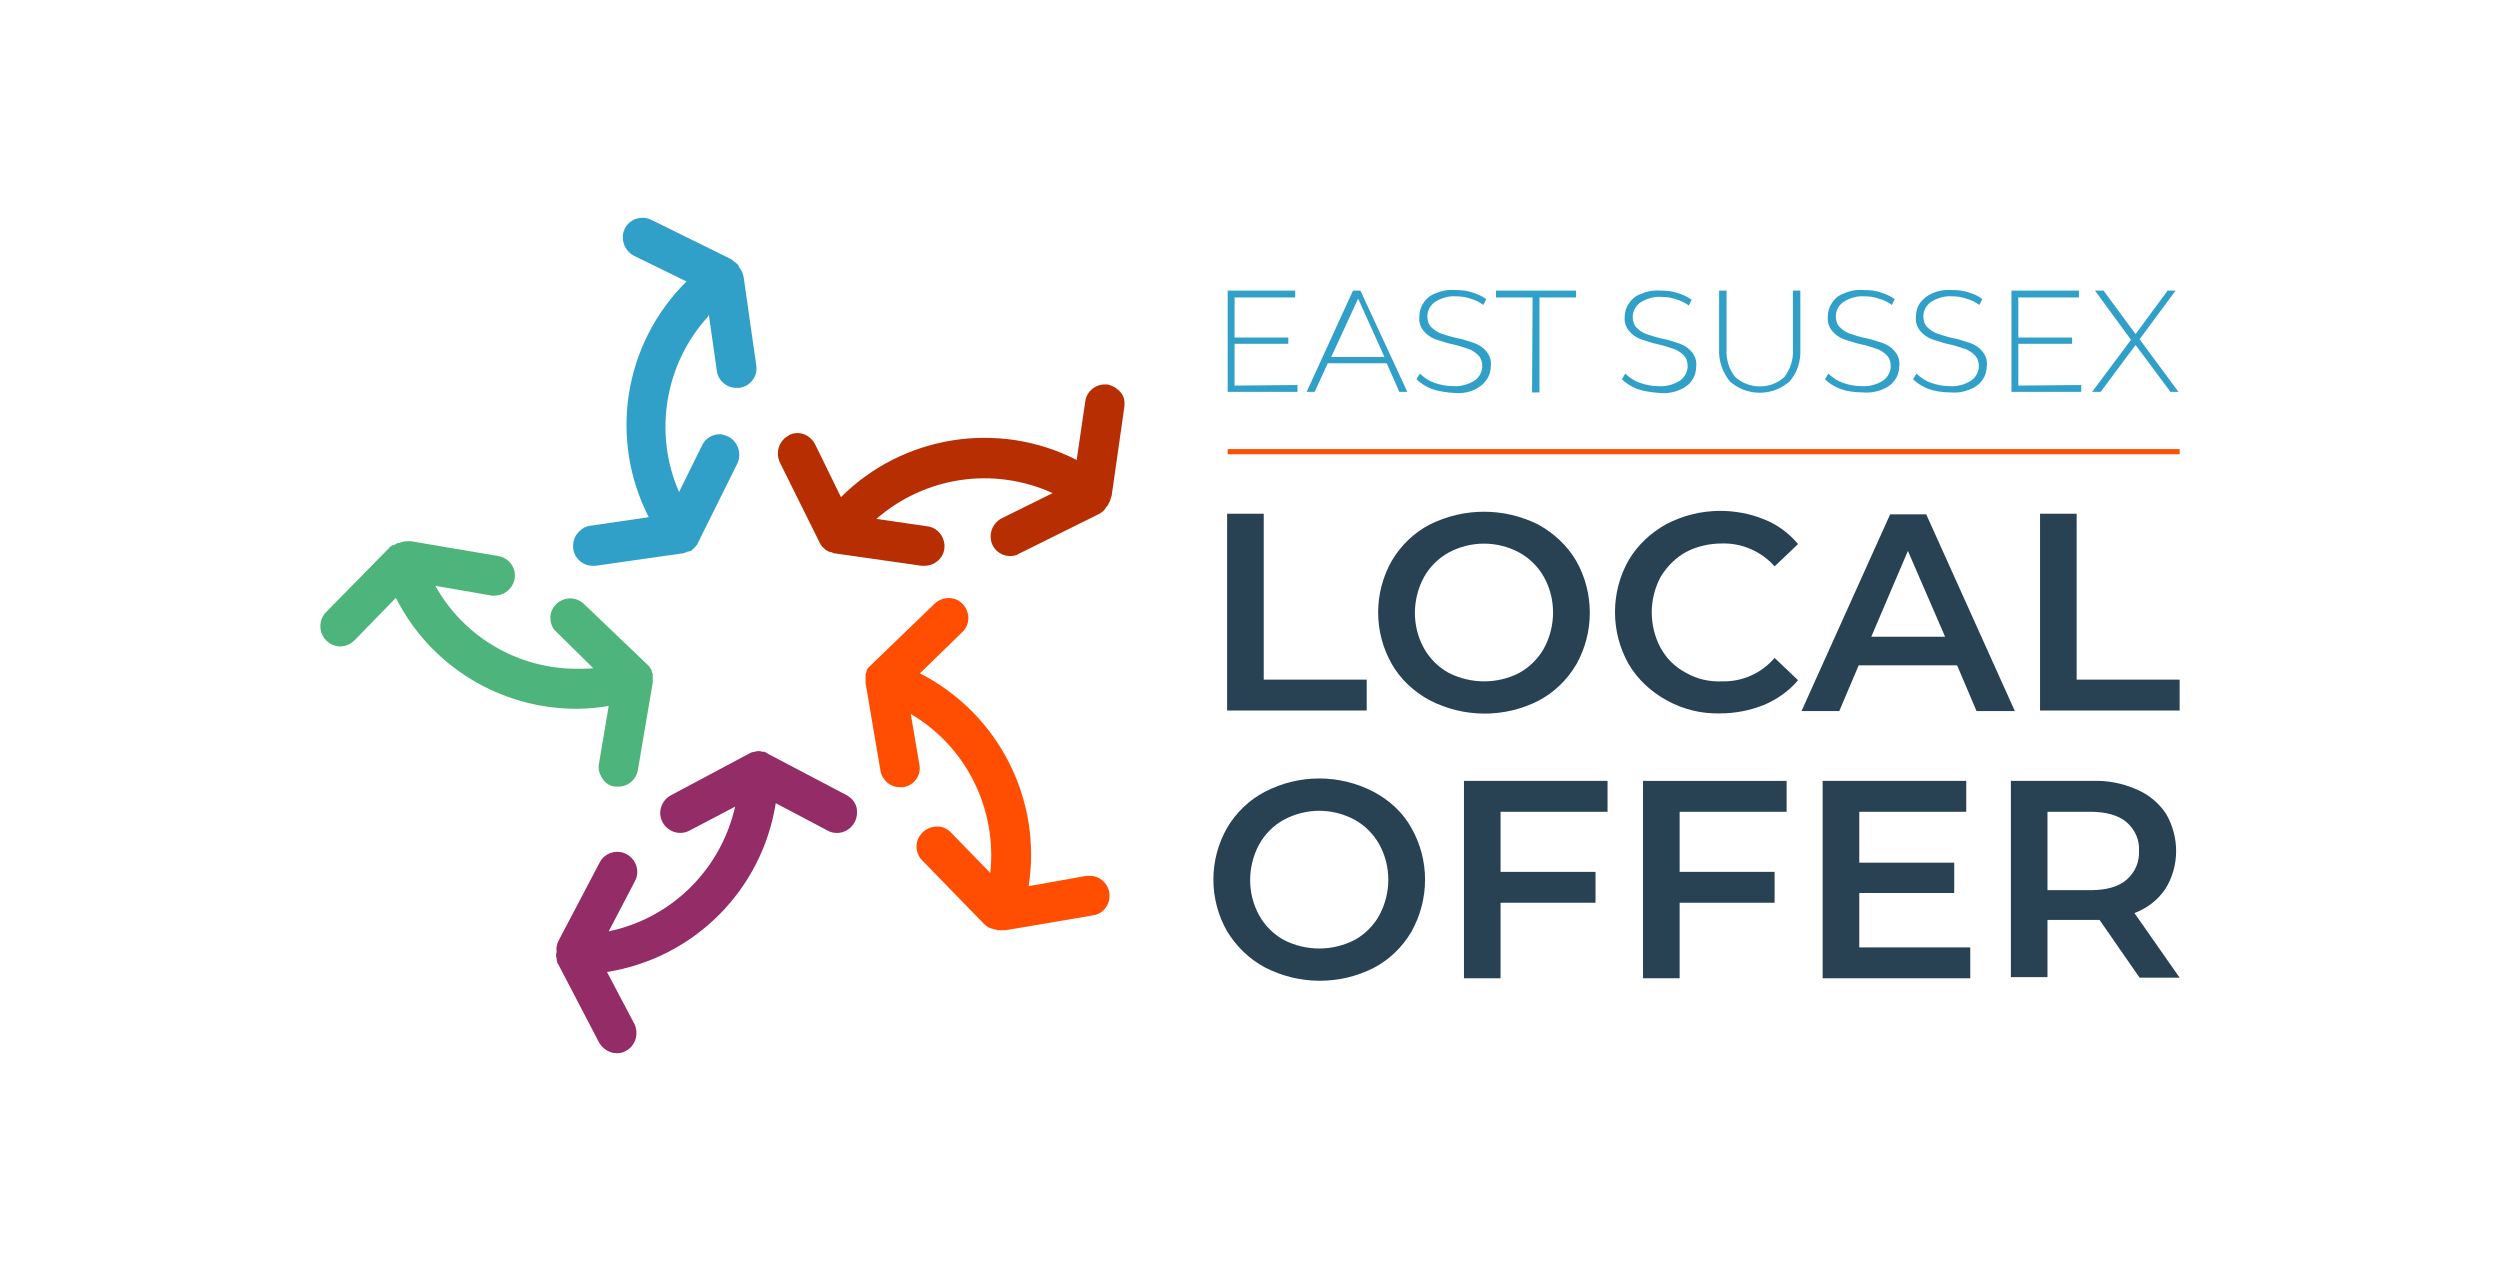 <?xml version="1.0" encoding="utf-8"?>
<!-- Generator: Adobe Illustrator 26.5.0, SVG Export Plug-In . SVG Version: 6.00 Build 0)  -->
<svg version="1.1" id="Layer_1" xmlns="http://www.w3.org/2000/svg" xmlns:xlink="http://www.w3.org/1999/xlink" x="0px" y="0px"
	 viewBox="0 0 437 222.1" style="enable-background:new 0 0 437 222.1;" xml:space="preserve">
<style type="text/css">
	.st0{fill:#294253;}
	.st1{fill:#31A0C8;}
	.st2{fill:#FF4D01;}
	.st3{fill:#942C67;}
	.st4{fill:#4DB47B;}
	.st5{fill:#B72E02;}
</style>
<g>
	<path class="st0" d="M214.5,89.8h6.4v29h18v5.4h-24.4V89.8z"/>
	<path class="st0" d="M249.9,122.4c-2.8-1.5-5.1-3.7-6.6-6.3c-3.2-5.6-3.2-12.5,0-18.1c1.6-2.7,3.9-4.9,6.6-6.3c6-3,13-3,19,0
		c2.7,1.5,5,3.6,6.6,6.3c3.2,5.6,3.2,12.6,0,18.2c-1.6,2.7-3.9,4.9-6.6,6.3C263,125.5,255.9,125.5,249.9,122.4L249.9,122.4z
		 M265.6,117.6c1.8-1,3.3-2.5,4.3-4.3c2.1-3.9,2.1-8.6,0-12.4c-1-1.8-2.5-3.3-4.3-4.3c-3.9-2.1-8.5-2.1-12.4,0
		c-1.8,1-3.3,2.5-4.3,4.3c-2.1,3.9-2.1,8.6,0,12.4c1,1.8,2.5,3.3,4.3,4.3C257.1,119.6,261.8,119.6,265.6,117.6z"/>
	<path class="st0" d="M291.3,122.4c-2.7-1.5-5-3.6-6.6-6.3c-3.2-5.6-3.2-12.6,0-18.2c1.6-2.7,3.9-4.8,6.6-6.3
		c2.9-1.5,6.1-2.3,9.4-2.3c2.6,0,5.3,0.5,7.7,1.5c2.3,0.9,4.3,2.4,5.9,4.3l-4.1,3.9c-2.3-2.6-5.7-4.1-9.2-4c-2.2,0-4.4,0.5-6.3,1.5
		c-1.8,1-3.3,2.5-4.4,4.3c-2.1,3.9-2.1,8.6,0,12.5c1,1.8,2.5,3.3,4.4,4.3c1.9,1.1,4.1,1.6,6.3,1.5c3.5,0.1,6.9-1.4,9.2-4.1l4.1,3.9
		c-1.6,1.9-3.6,3.3-5.9,4.3c-2.5,1-5.1,1.5-7.7,1.5C297.4,124.8,294.2,124,291.3,122.4z"/>
	<path class="st0" d="M342.1,116.3h-17.2l-3.4,8h-6.6l15.5-34.4h6.3l15.5,34.4h-6.7L342.1,116.3z M340,111.3l-6.5-15l-6.4,15H340z"
		/>
	<path class="st0" d="M356.6,89.8h6.4v29h18v5.4h-24.4V89.8z"/>
	<path class="st0" d="M221.1,169.1c-2.8-1.5-5-3.7-6.6-6.3c-3.2-5.6-3.2-12.5,0-18.1c1.6-2.7,3.9-4.9,6.6-6.3c6-3.1,13-3.1,19,0
		c2.8,1.5,5.1,3.6,6.6,6.3c3.2,5.6,3.2,12.5,0,18.2c-1.6,2.7-3.9,4.9-6.6,6.3C234.2,172.2,227.1,172.2,221.1,169.1L221.1,169.1z
		 M236.8,164.3c1.8-1,3.3-2.5,4.3-4.3c2.1-3.9,2.1-8.6,0-12.4c-1-1.8-2.5-3.3-4.3-4.3c-3.9-2.1-8.5-2.1-12.4,0
		c-1.8,1-3.3,2.5-4.3,4.3c-2.1,3.9-2.1,8.6,0,12.4c1,1.8,2.5,3.3,4.3,4.3C228.3,166.3,232.9,166.3,236.8,164.3z"/>
	<path class="st0" d="M262.3,141.9v10.5h16.6v5.4h-16.6V171h-6.4v-34.5H281v5.4H262.3z"/>
	<path class="st0" d="M293.6,141.9v10.5h16.6v5.4h-16.6V171h-6.4v-34.5h25.1v5.4H293.6z"/>
	<path class="st0" d="M344.4,165.6v5.4h-25.8v-34.5h25.1v5.4H325v8.9h16.6v5.3H325v9.5H344.4z"/>
	<path class="st0" d="M374,170.9l-7-10.1c-0.4,0-0.9,0-1.3,0h-7.8v10h-6.4v-34.3h14.2c2.7-0.1,5.3,0.4,7.8,1.5
		c2.1,0.9,3.8,2.3,5.1,4.2c2.4,4.1,2.4,9.2-0.1,13.2c-1.3,1.9-3.2,3.4-5.4,4.2l7.9,11.3H374z M371.7,143.7c-1.4-1.2-3.6-1.8-6.3-1.8
		h-7.5v13.7h7.5c2.8,0,4.9-0.6,6.3-1.8c1.5-1.3,2.3-3.1,2.2-5.1C374,146.8,373.2,145,371.7,143.7z"/>
	<path class="st1" d="M226.8,67.3v1.2h-12.2V50.8h11.8V52h-10.6v7h9.4v1.1h-9.4v7.3L226.8,67.3z"/>
	<path class="st1" d="M242.4,63.5h-10.3l-2.3,5h-1.4l8.1-17.7h1.3l8.2,17.7h-1.4L242.4,63.5z M242,62.4l-4.6-10.2l-4.7,10.2H242z"/>
	<path class="st1" d="M250.3,68c-1-0.4-2-1-2.7-1.7l0.6-1c0.7,0.7,1.6,1.3,2.5,1.6c1.1,0.4,2.2,0.6,3.3,0.6c1.3,0.1,2.7-0.3,3.8-1
		c0.8-0.6,1.3-1.5,1.3-2.5c0-0.7-0.2-1.4-0.7-1.9s-1.1-0.9-1.7-1.1c-0.9-0.3-1.8-0.6-2.7-0.8c-1.1-0.2-2.1-0.6-3.1-0.9
		c-0.8-0.3-1.5-0.8-2-1.4c-0.6-0.7-0.9-1.6-0.8-2.5c0-0.8,0.2-1.7,0.7-2.4c0.5-0.8,1.2-1.4,2.1-1.7c1.1-0.5,2.3-0.7,3.5-0.6
		c1,0,2,0.1,2.9,0.4c0.9,0.3,1.7,0.6,2.5,1.2l-0.5,1c-0.7-0.5-1.5-0.9-2.3-1.1c-0.8-0.3-1.7-0.4-2.5-0.4c-1.3-0.1-2.6,0.3-3.7,1
		c-0.8,0.6-1.3,1.5-1.3,2.5c0,0.7,0.2,1.4,0.7,1.9s1.1,0.9,1.7,1.1c0.9,0.3,1.8,0.6,2.8,0.8c1.1,0.2,2.1,0.6,3.1,0.9
		c0.8,0.3,1.5,0.8,2,1.4c0.6,0.7,0.9,1.6,0.8,2.5c0,0.8-0.2,1.7-0.7,2.4c-0.5,0.8-1.3,1.4-2.1,1.8c-1.1,0.5-2.3,0.7-3.5,0.6
		C252.7,68.6,251.5,68.4,250.3,68z"/>
	<path class="st1" d="M267.9,52h-6.4v-1.2h14V52h-6.4v16.6h-1.3L267.9,52z"/>
	<path class="st1" d="M286.2,68c-1-0.4-2-1-2.7-1.7l0.6-1c0.7,0.7,1.6,1.3,2.5,1.6c1.1,0.4,2.2,0.6,3.3,0.6c1.4,0.1,2.7-0.3,3.8-1
		c0.8-0.6,1.3-1.5,1.3-2.5c0-0.7-0.2-1.4-0.7-1.9s-1.1-0.9-1.7-1.1c-0.9-0.3-1.8-0.6-2.7-0.8c-1.1-0.2-2.1-0.6-3.1-0.9
		c-0.8-0.3-1.5-0.8-2-1.4c-0.6-0.7-0.9-1.6-0.8-2.5c0-0.8,0.2-1.6,0.7-2.3c0.5-0.8,1.2-1.4,2.1-1.7c1.1-0.5,2.3-0.7,3.5-0.6
		c1,0,2,0.1,2.9,0.4c0.9,0.3,1.7,0.6,2.5,1.2l-0.5,1c-0.7-0.5-1.5-0.9-2.3-1.1c-0.8-0.3-1.7-0.4-2.5-0.4c-1.3-0.1-2.6,0.3-3.7,1
		c-0.8,0.6-1.3,1.5-1.3,2.5c0,0.7,0.2,1.4,0.7,1.9s1.1,0.9,1.7,1.1c0.9,0.3,1.8,0.6,2.8,0.8c1.1,0.2,2.1,0.6,3.1,0.9
		c0.8,0.3,1.5,0.8,2,1.4c0.6,0.7,0.9,1.6,0.8,2.5c0,0.8-0.2,1.7-0.7,2.4c-0.5,0.8-1.3,1.4-2.1,1.7c-1.1,0.5-2.3,0.7-3.5,0.6
		C288.7,68.6,287.4,68.4,286.2,68z"/>
	<path class="st1" d="M302.4,66.7c-1.3-1.6-2-3.6-1.9-5.7V50.8h1.3V61c-0.1,1.8,0.4,3.5,1.5,4.9c2.5,2.2,6.2,2.2,8.6,0
		c1.1-1.4,1.6-3.1,1.5-4.9V50.8h1.3V61c0.1,2.1-0.5,4.1-1.9,5.7C309.8,69.3,305.4,69.3,302.4,66.7z"/>
	<path class="st1" d="M321.7,68c-1-0.4-2-1-2.7-1.7l0.6-1c0.7,0.7,1.6,1.3,2.5,1.6c1.1,0.4,2.2,0.6,3.3,0.6c1.4,0.1,2.7-0.3,3.8-1
		c0.8-0.6,1.3-1.5,1.3-2.5c0-0.7-0.2-1.4-0.7-1.9s-1.1-0.9-1.7-1.1c-0.9-0.3-1.8-0.6-2.7-0.8c-1.1-0.2-2.1-0.6-3.1-0.9
		c-0.8-0.3-1.5-0.8-2-1.4c-0.6-0.7-0.9-1.6-0.8-2.5c0-0.8,0.2-1.7,0.7-2.4c0.5-0.8,1.2-1.4,2.1-1.7c1.1-0.5,2.3-0.7,3.5-0.6
		c1,0,2,0.1,2.9,0.4c0.9,0.3,1.7,0.6,2.5,1.2l-0.5,1c-0.7-0.5-1.5-0.9-2.3-1.1c-0.8-0.3-1.7-0.4-2.5-0.4c-1.3-0.1-2.6,0.3-3.7,1
		c-0.8,0.6-1.3,1.5-1.3,2.5c0,0.7,0.2,1.4,0.7,1.9s1.1,0.9,1.7,1.1c0.9,0.3,1.8,0.6,2.8,0.8c1.1,0.2,2.1,0.6,3.1,0.9
		c0.8,0.3,1.5,0.8,2,1.4c0.6,0.7,0.9,1.6,0.8,2.5c0,0.8-0.2,1.7-0.7,2.4c-0.5,0.8-1.3,1.4-2.1,1.7c-1.1,0.5-2.3,0.7-3.5,0.6
		C324.1,68.6,322.9,68.4,321.7,68z"/>
	<path class="st1" d="M337.1,68c-1-0.4-2-1-2.7-1.7l0.6-1c0.7,0.7,1.6,1.3,2.5,1.6c1.1,0.4,2.2,0.6,3.3,0.6c1.4,0.1,2.7-0.3,3.8-1
		c0.8-0.6,1.3-1.5,1.3-2.5c0-0.7-0.2-1.4-0.7-1.9s-1.1-0.9-1.7-1.1c-0.9-0.3-1.8-0.6-2.7-0.8c-1.1-0.2-2.1-0.6-3.1-0.9
		c-0.8-0.3-1.5-0.8-2-1.4c-0.6-0.7-0.9-1.6-0.8-2.5c0-0.8,0.2-1.7,0.7-2.4c0.5-0.7,1.2-1.3,2.1-1.7c1.1-0.5,2.3-0.7,3.5-0.6
		c1,0,2,0.1,2.9,0.4c0.9,0.3,1.7,0.6,2.4,1.2l-0.5,1c-0.7-0.5-1.5-0.9-2.3-1.1c-0.8-0.3-1.7-0.4-2.5-0.4c-1.3-0.1-2.6,0.3-3.7,1
		c-0.8,0.6-1.3,1.5-1.3,2.5c0,0.7,0.2,1.4,0.7,1.9s1.1,0.9,1.7,1.1c0.9,0.3,1.8,0.6,2.8,0.8c1.1,0.2,2.1,0.6,3.1,0.9
		c0.8,0.3,1.5,0.8,2,1.4c0.6,0.7,0.9,1.6,0.8,2.5c0,0.8-0.2,1.7-0.7,2.4c-0.5,0.8-1.3,1.4-2.1,1.7c-1.1,0.5-2.3,0.7-3.5,0.6
		C339.6,68.6,338.3,68.4,337.1,68z"/>
	<path class="st1" d="M363.8,67.3v1.2h-12.2V50.8h11.8V52h-10.6v7h9.4v1.1h-9.4v7.3L363.8,67.3z"/>
	<path class="st1" d="M379.4,68.5l-6.1-8.2l-6.1,8.2h-1.5l6.8-9.1l-6.3-8.6h1.5l5.6,7.6l5.6-7.6h1.4l-6.3,8.5l6.8,9.2H379.4z"/>
	<rect x="214.6" y="78.5" class="st2" width="166.4" height="0.9"/>
	<path class="st3" d="M148,139l-13.7-7.2l-0.3-0.2l-0.2-0.1c-0.1-0.1-0.3-0.1-0.4-0.1h-0.1h-0.1l-0.3-0.1c-0.1,0-0.2,0-0.3,0
		c-0.1,0-0.2,0-0.3,0l-0.3,0.1h0h-0.1c-0.2,0-0.3,0.1-0.5,0.1l-0.2,0.1l-0.2,0.1l-13.7,7.3c-1.7,0.9-2.4,3-1.5,4.7
		c0.9,1.7,3,2.4,4.7,1.5l8-4.2c-2.5,11-11.1,19.5-22.1,21.8l4.6-8.8c0.9-1.7,0.2-3.8-1.5-4.7c-0.5-0.3-1.1-0.4-1.6-0.4
		c-1.3,0-2.5,0.7-3.1,1.9l-7.2,13.7c-0.3,0.6-0.4,1.3-0.3,1.9c0,0.1-0.1,0.3-0.1,0.4c0,0.1,0,0.2,0,0.2c0,0.2,0,0.3,0.1,0.5v0.1v0.1
		c0,0.2,0.1,0.3,0.1,0.5c0,0.1,0,0.2,0.1,0.2l7.2,13.8c0.6,1.1,1.8,1.9,3.1,1.9c0.6,0,1.1-0.1,1.6-0.4c1.7-0.9,2.3-3,1.5-4.7
		l-4.8-9.1c15.2-2.4,27.1-14.3,29.5-29.5l9.1,4.8c0.5,0.3,1.1,0.4,1.6,0.4c1.9,0,3.5-1.6,3.5-3.5C149.9,140.7,149.1,139.6,148,139
		L148,139z"/>
	<path class="st4" d="M114.1,118.5v-0.2c0-0.1,0-0.2,0-0.3c0-0.1,0-0.1,0-0.2s-0.1-0.2-0.1-0.2l-0.1-0.3v-0.1v-0.1
		c-0.1-0.1-0.2-0.3-0.3-0.4l-0.1-0.2c-0.1-0.1-0.1-0.1-0.2-0.2l-11.2-10.7c-0.6-0.6-1.5-1-2.4-1c-1.9,0-3.5,1.5-3.5,3.4
		c0,1,0.4,1.9,1.1,2.5l6.4,6.3c-1,0.1-1.9,0.1-2.9,0.1c-10.2,0-19.7-5.5-24.7-14.5l9.8,1.7c0.2,0,0.4,0.1,0.6,0
		c1.9,0,3.5-1.6,3.5-3.5c0-1.7-1.2-3.1-2.9-3.4l-15.3-2.6c-0.2,0-0.4,0-0.5,0c-0.5,0-1,0.1-1.5,0.3c-0.1,0-0.3,0-0.4,0.1
		c-0.1,0-0.2,0.1-0.2,0.1c-0.1,0.1-0.3,0.1-0.4,0.2h-0.1h-0.1c-0.1,0.1-0.3,0.2-0.4,0.3c-0.1,0-0.1,0.1-0.2,0.2L57,107
		c-0.7,0.7-1,1.6-1,2.5c0,1.9,1.6,3.5,3.5,3.5c0.9,0,1.8-0.4,2.5-1.1l7.2-7.4c6,11.9,18.2,19.4,31.6,19.4c1.9,0,3.8-0.2,5.6-0.5
		l-1.7,10.1c-0.2,0.9,0.1,1.8,0.6,2.6c0.5,0.8,1.3,1.3,2.2,1.4c0.2,0,0.4,0,0.6,0c1.7,0,3.1-1.2,3.4-2.9l2.6-15.3c0-0.1,0-0.2,0-0.2
		c0-0.1,0-0.1,0-0.2C114.1,118.8,114.1,118.7,114.1,118.5z"/>
	<path class="st1" d="M123.9,55l1.4,9.8c0.2,1.7,1.7,3,3.4,3c0.2,0,0.3,0,0.5,0c1.9-0.2,3.3-2,3-3.9l0,0L130,48.5
		c-0.1-0.7-0.4-1.3-0.8-1.8c0-0.1-0.1-0.3-0.2-0.4c0-0.1-0.1-0.1-0.2-0.2c-0.1-0.1-0.2-0.2-0.4-0.3l-0.1-0.1l-0.1-0.1
		c-0.1-0.1-0.3-0.2-0.4-0.3l-0.2-0.1l-13.8-6.8c-1.7-0.8-3.8-0.1-4.6,1.6c-0.8,1.7-0.1,3.8,1.6,4.7l9.2,4.5
		c-11,10.9-13.6,27.5-6.6,41.2l-10.2,1.5c-0.9,0.1-1.7,0.6-2.3,1.4c-0.6,0.7-0.8,1.7-0.7,2.6c0.2,1.7,1.7,3,3.4,3c0.2,0,0.3,0,0.5,0
		l15.4-2.2c0.1,0,0.1,0,0.2-0.1c0.1,0,0.2,0,0.3-0.1c0.1,0,0.2-0.1,0.3-0.1h0.1c0.1,0,0.2-0.1,0.3-0.1l0,0h0.1l0.1-0.1l0.1-0.1
		c0.1-0.1,0.2-0.1,0.2-0.2c0.2-0.1,0.3-0.3,0.4-0.4s0.1-0.2,0.2-0.2c0.1-0.1,0.1-0.1,0.1-0.2c0-0.1,0.1-0.1,0.1-0.2l6.9-13.9
		c0.8-1.7,0.1-3.8-1.6-4.7c-0.5-0.2-1-0.4-1.5-0.4c-1.3,0-2.6,0.8-3.1,2l-4,8.1c-4.5-10.3-2.5-22.4,5.1-30.7L123.9,55z"/>
	<path class="st5" d="M195.9,68.6c-0.6-0.7-1.4-1.2-2.3-1.4c-0.2,0-0.3,0-0.5,0c-1.7,0-3.2,1.3-3.4,3l-1.5,10.2
		c-13.7-7-30.4-4.3-41.2,6.5l-4.5-9.2c-0.6-1.2-1.8-2-3.1-2c-0.5,0-1.1,0.1-1.5,0.4c-1.7,0.9-2.4,2.9-1.6,4.7l6.9,13.9
		c0,0.1,0.1,0.1,0.1,0.2c0,0,0.1,0.1,0.1,0.2l0.2,0.3c0.1,0.2,0.3,0.3,0.4,0.4c0.1,0.1,0.1,0.1,0.2,0.2l0.1,0.1l0,0l0.1,0.1h0.1l0,0
		c0.1,0.1,0.2,0.1,0.3,0.2h0.1c0.1,0.1,0.2,0.1,0.3,0.1s0.2,0,0.3,0.1c0.1,0,0.2,0.1,0.2,0.1l15.4,2.2c0.2,0,0.3,0,0.5,0
		c1.9,0,3.5-1.5,3.5-3.4c0-1.8-1.3-3.3-3-3.5l-8.9-1.3c8.5-7.4,20.5-9.2,30.8-4.5l-8.9,4.4c-1.7,0.9-2.4,2.9-1.6,4.7
		c0.6,1.2,1.8,1.9,3.1,1.9c0.5,0,1.1-0.1,1.5-0.4l13.9-6.9c0.6-0.3,1.1-0.7,1.4-1.3l0.1-0.1c0.1-0.1,0.2-0.2,0.2-0.3
		c0.1-0.1,0.1-0.2,0.1-0.2c0.1-0.2,0.2-0.4,0.3-0.6v-0.1c0-0.1,0.1-0.2,0.1-0.3s0-0.2,0.1-0.2l2.2-15.4
		C196.7,70.2,196.5,69.3,195.9,68.6z"/>
	<path class="st2" d="M193.9,156c-0.3-1.7-1.7-2.9-3.4-2.9c-0.2,0-0.4,0-0.6,0l-10.1,1.8c2.4-15.2-5.3-30.2-19-37.2l7.4-7.2
		c1.4-1.3,1.4-3.5,0.1-4.9c-1.3-1.4-3.5-1.4-4.9-0.1l-11.3,10.9c-0.1,0.1-0.1,0.1-0.2,0.2l-0.1,0.1l0,0l0,0
		c-0.1,0.1-0.2,0.3-0.3,0.4v0.1v0.1c0,0.1-0.1,0.2-0.1,0.3c0,0.1-0.1,0.2-0.1,0.2c0,0.1,0,0.2,0,0.2c0,0.1,0,0.2,0,0.3v0.2
		c0,0.2,0,0.3,0,0.5c0,0.1,0,0.1,0,0.2s0,0.2,0,0.2l2.6,15.3c0.3,1.7,1.7,2.9,3.4,2.9c0.2,0,0.4,0,0.6,0c1.9-0.3,3.2-2.1,2.8-4l0,0
		l-1.5-8.8c9.7,5.7,15.1,16.6,13.9,27.8l-6.9-7.1c-0.7-0.7-1.6-1.1-2.5-1c-1.9,0-3.5,1.6-3.5,3.5c0,0.9,0.4,1.8,1,2.4l10.8,11.1
		c0.5,0.5,1,0.8,1.7,0.9l0.2,0.1l0,0h0.2h0.1v0.1h1.2h0.4l15.3-2.6C193,159.7,194.2,157.9,193.9,156z"/>
</g>
</svg>
